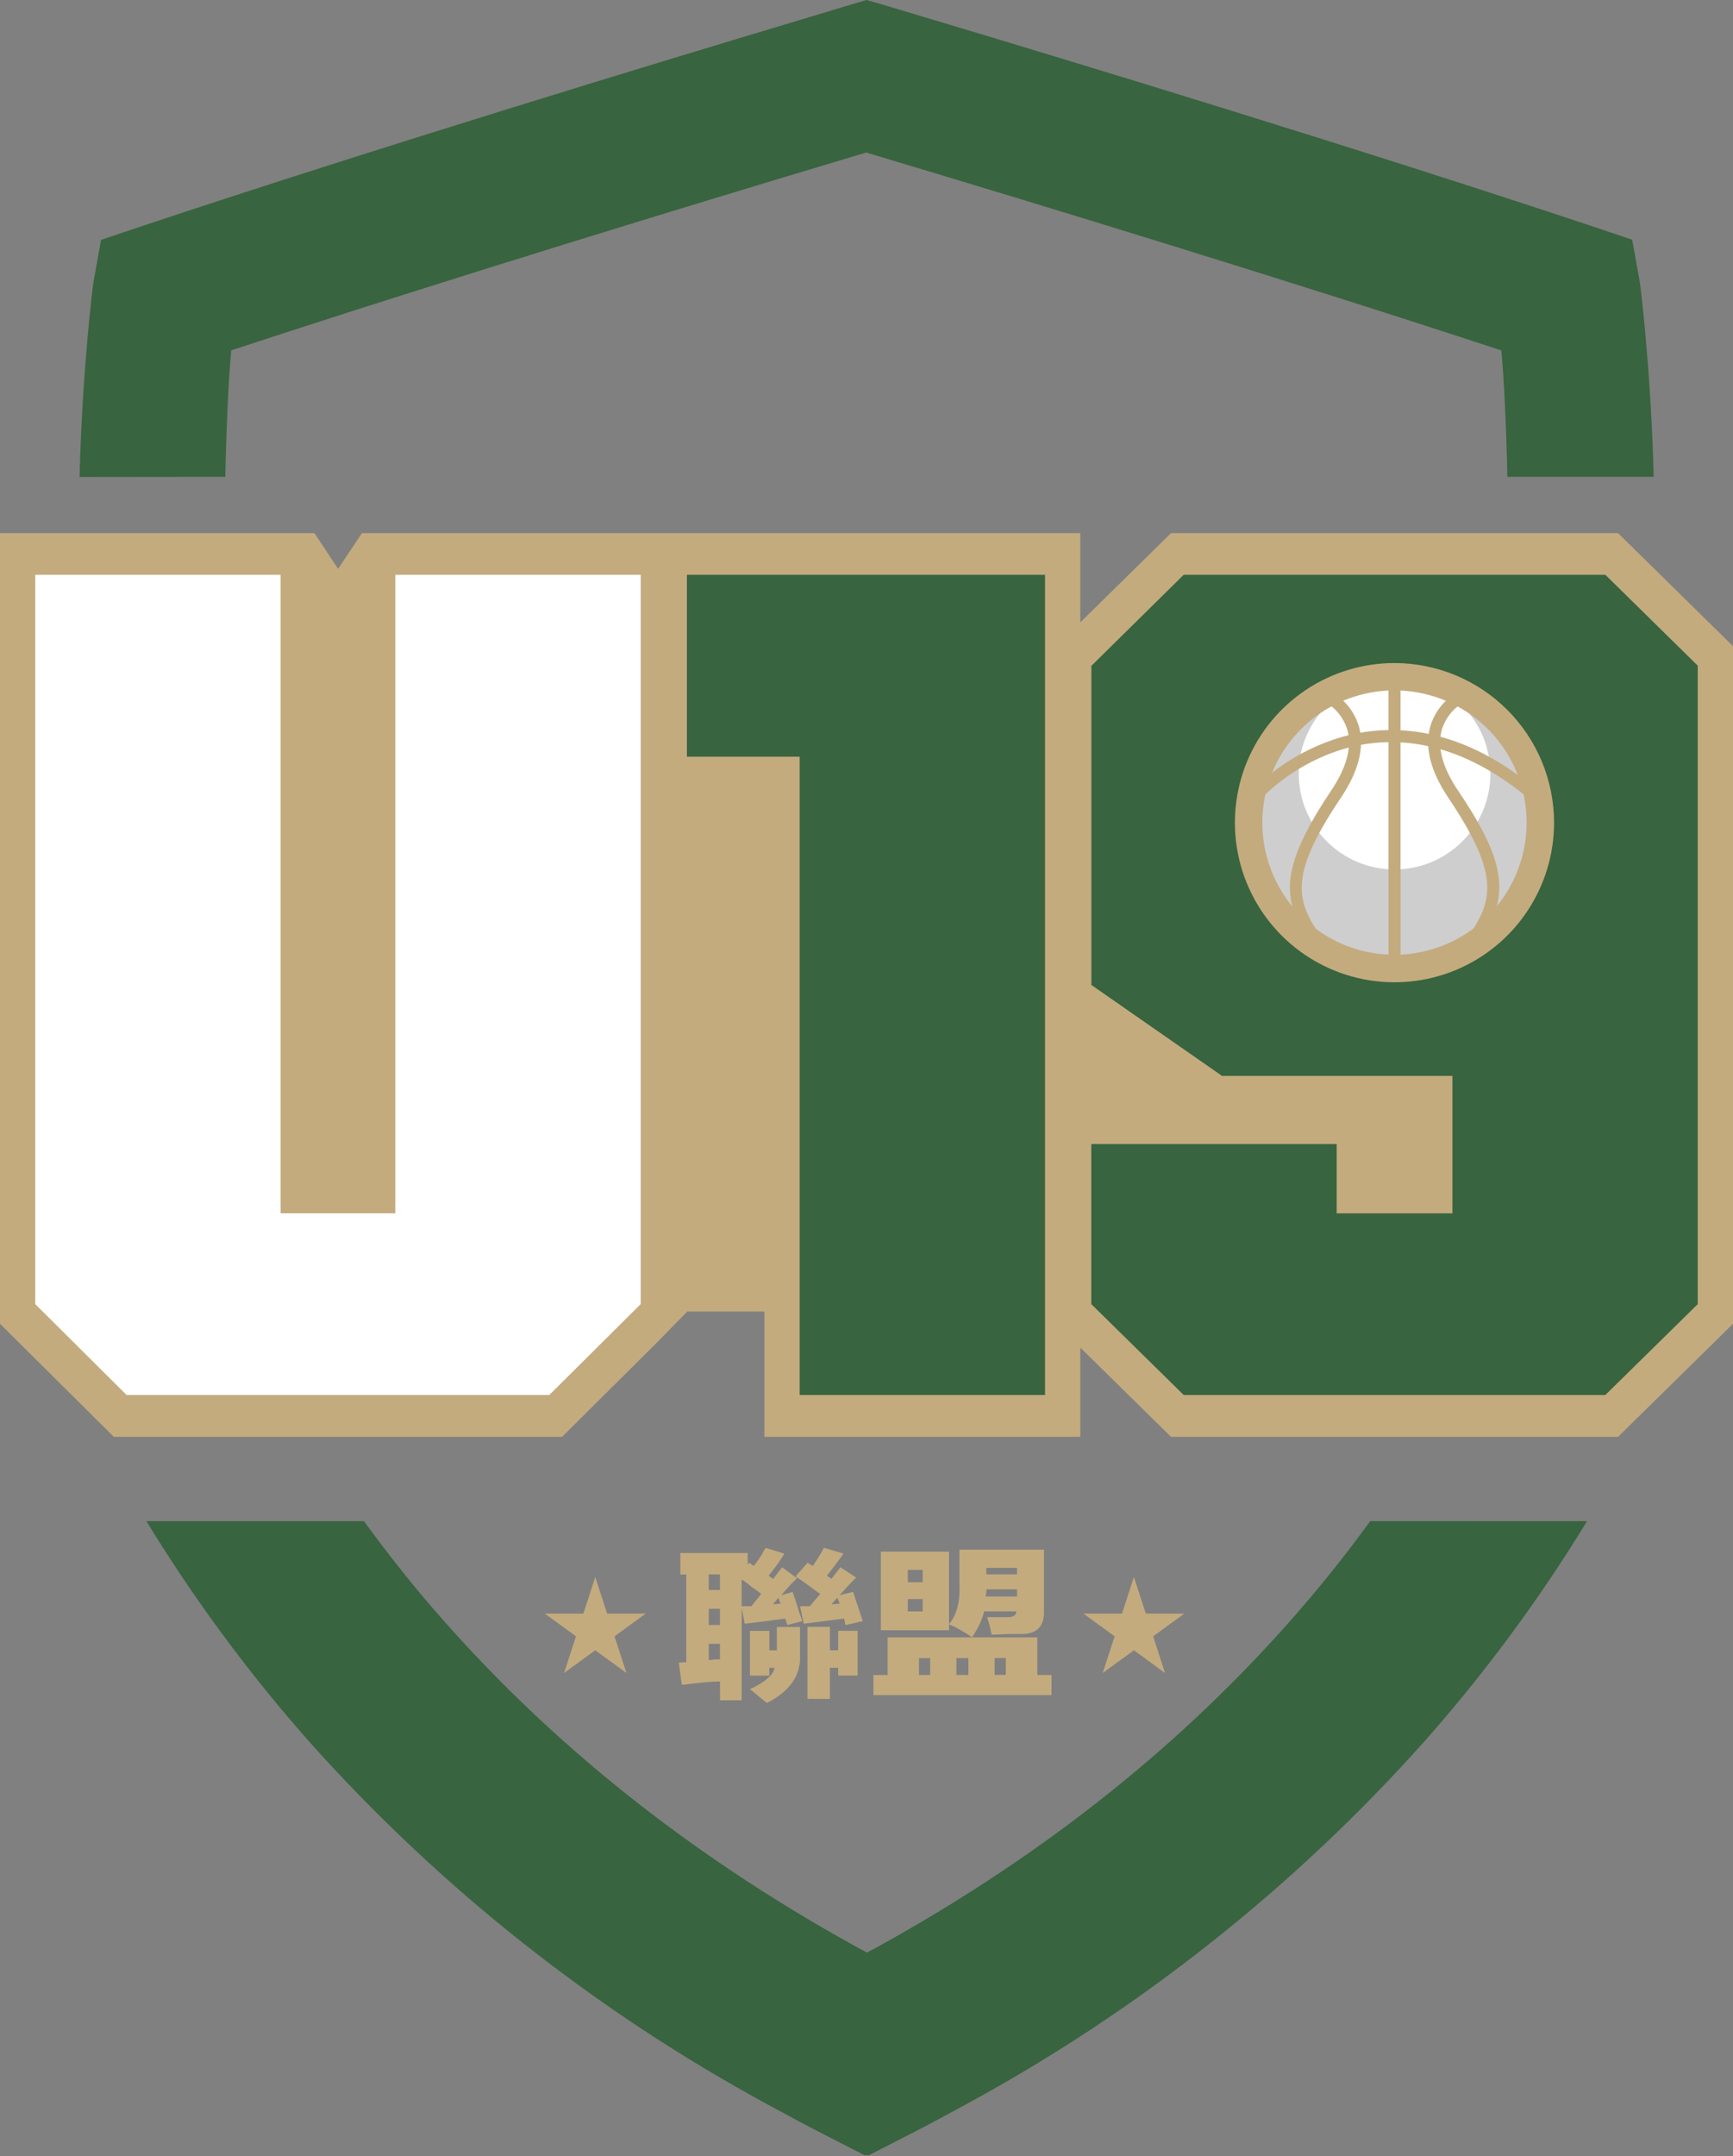 <svg width="300" height="373" viewBox="0 0 300 373" fill="none" xmlns="http://www.w3.org/2000/svg">
<rect x="0" y="0" width="300" height="373" fill="#808080" stroke="none"/>
<g clip-path="url(#clip0_3069_255)">
<path d="M237.197 263.134C232.958 268.995 228.309 274.786 223.278 280.478C205.12 300.999 181.931 320.222 152.072 336.704C151.408 337.072 150.744 337.396 150.08 337.764L148.129 336.718C118.271 320.236 95.082 301.014 76.924 280.492C71.893 274.842 67.286 269.009 63.005 263.148H25.346C33.59 276.632 42.999 289.368 53.466 301.211C76.151 326.601 103.057 347.879 132.995 364.104C136.231 365.87 139.538 367.65 142.972 369.401L150.037 373.017L157.103 369.401C160.536 367.65 163.843 365.87 167.079 364.104C197.018 347.879 223.924 326.601 246.608 301.211C257.08 289.372 266.489 276.635 274.729 263.148L237.197 263.134Z" fill="#38643F"/>
<path d="M280.104 92.228H202.708L187.009 107.666V92.228H62.657L58.53 98.4L54.432 92.228H0V228.989L19.698 248.55H97.306L113.585 232.378L118.983 226.87H132.322V248.55H187.009V233.113L202.708 248.55H280.104L300 229.003V111.776L280.104 92.228Z" fill="#C3AB7E"/>
<path d="M110.9 225.599L95.087 241.319H21.917L6.104 225.599V99.431H48.568V209.879H68.436V99.431H110.914V225.571L110.9 225.599Z" fill="white"/>
<path d="M180.904 241.319H138.427V130.899H118.912V99.431H180.904V241.319Z" fill="#38643F"/>
<path d="M293.896 170.389V225.599L277.899 241.319H204.913L188.917 225.599V197.902H231.394V209.893H251.432V186.109H211.54L188.931 170.389V115.179L204.913 99.431H277.899L293.896 115.151V170.361V170.389ZM251.432 142.678V130.899H231.394V154.684H251.432V142.678Z" fill="#38643F"/>
<path d="M39.001 82.483C39.171 74.234 39.581 65.238 39.99 61.17C39.99 60.972 39.99 60.803 39.99 60.619C78.257 48.035 122.925 34.476 145.86 27.612L149.943 26.383L154.027 27.612C176.962 34.476 221.616 48.035 259.896 60.619C260.32 64.729 260.772 73.952 260.942 82.483H286.265C285.841 64.517 283.975 49.363 283.876 48.854L282.548 41.467L275.483 39.095C235.209 25.677 185.949 10.72 161.347 3.361L153.617 1.045L150 0L146.382 1.073L138.695 3.39C114.093 10.748 64.833 25.705 24.559 39.123L17.494 41.496L16.166 48.882C16.067 49.391 14.201 64.546 13.778 82.511L39.001 82.483Z" fill="#38643F"/>
<path d="M241.413 167.508C255.149 167.508 266.284 156.379 266.284 142.65C266.284 128.921 255.149 117.792 241.413 117.792C227.678 117.792 216.543 128.921 216.543 142.65C216.543 156.379 227.678 167.508 241.413 167.508Z" fill="white"/>
<path opacity="0.26" d="M241.413 167.508C255.149 167.508 266.284 156.379 266.284 142.65C266.284 128.921 255.149 117.792 241.413 117.792C227.678 117.792 216.543 128.921 216.543 142.65C216.543 156.379 227.678 167.508 241.413 167.508Z" fill="#444443"/>
<path d="M241.413 150.404C250.575 150.404 258.003 142.98 258.003 133.823C258.003 124.665 250.575 117.241 241.413 117.241C232.251 117.241 224.823 124.665 224.823 133.823C224.823 142.98 232.251 150.404 241.413 150.404Z" fill="white"/>
<path d="M241.413 114.699C235.949 114.696 230.606 116.313 226.061 119.346C221.516 122.378 217.973 126.689 215.88 131.735C213.787 136.78 213.238 142.332 214.302 147.689C215.366 153.046 217.996 157.968 221.859 161.831C225.722 165.694 230.645 168.325 236.004 169.391C241.364 170.458 246.919 169.912 251.968 167.823C257.017 165.733 261.332 162.194 264.368 157.653C267.404 153.112 269.025 147.773 269.025 142.311C269.018 134.993 266.106 127.976 260.93 122.8C255.754 117.623 248.735 114.71 241.413 114.699ZM241.413 165.163C236.887 165.166 232.462 163.827 228.697 161.316C224.933 158.804 221.998 155.233 220.265 151.054C218.532 146.875 218.078 142.276 218.96 137.839C219.842 133.402 222.021 129.327 225.222 126.128C228.422 122.929 232.5 120.751 236.939 119.869C241.378 118.987 245.98 119.441 250.161 121.174C254.342 122.906 257.914 125.839 260.427 129.602C262.94 133.364 264.28 137.787 264.277 142.311C264.269 148.37 261.858 154.178 257.572 158.462C253.286 162.746 247.475 165.156 241.413 165.163Z" fill="#C3AB7E"/>
<path d="M217.829 138.625L216.274 137.212C220.284 133.039 225.229 129.878 230.702 127.99C238.926 125.165 251.799 124.487 266.439 136.958L265.097 138.526C251.206 126.69 239.082 127.326 231.366 129.953C226.23 131.732 221.591 134.704 217.829 138.625Z" fill="#C3AB7E"/>
<path d="M242.445 117.241H240.367V166.915H242.445V117.241Z" fill="#C3AB7E"/>
<path d="M227.551 164.062C224.725 160.022 223.099 156.887 223.311 152.862C223.523 148.836 225.643 143.935 230.377 136.859C233.076 132.862 234.051 129.331 233.274 126.365C232.679 124.282 231.288 122.517 229.402 121.45L230.32 119.6C231.52 120.249 232.578 121.132 233.43 122.197C234.282 123.262 234.911 124.488 235.28 125.8C236.227 129.374 235.153 133.484 232.101 138.032C222.577 152.155 224.555 156.237 229.275 162.875L227.551 164.062Z" fill="#C3AB7E"/>
<path d="M255.276 164.062L253.566 162.875C258.229 156.237 260.221 152.127 250.74 138.032C247.673 133.484 246.613 129.374 247.56 125.8C247.929 124.488 248.559 123.262 249.411 122.197C250.263 121.132 251.32 120.249 252.52 119.6L253.424 121.45L252.972 120.518L253.439 121.45C251.551 122.519 250.156 124.283 249.553 126.365C248.775 129.331 249.75 132.862 252.464 136.859C257.24 143.921 259.359 148.723 259.529 152.862C259.699 157 258.116 160.022 255.276 164.062Z" fill="#C3AB7E"/>
<path d="M103.043 272.811L105.106 279.138H111.776L106.378 283.065L108.441 289.406L103.043 285.48L97.645 289.406L99.708 283.065L94.324 279.138H100.98L103.043 272.811Z" fill="#C3AB7E"/>
<path d="M196.291 272.811L198.354 279.138H205.009L199.625 283.065L201.674 289.406L196.291 285.48L190.893 289.406L192.956 283.065L187.558 279.138H194.227L196.291 272.811Z" fill="#C3AB7E"/>
<path d="M117.772 272.355V268.649H129.43V270.666L129.691 270.328L130.463 270.888C130.81 270.512 131.245 269.913 131.756 269.093C132.104 268.495 132.355 268.051 132.538 267.752L135.781 268.765C135.173 269.817 134.265 271.081 133.059 272.577L133.841 273.137L135.395 271.12L137.981 273.031C137.286 273.629 136.379 274.604 135.259 275.945L137.199 275.385C137.547 276.283 137.933 277.48 138.367 278.976C138.628 279.651 138.801 280.134 138.888 280.433L136.302 281.108C136.215 280.809 136.08 280.433 135.916 279.989C133.841 280.288 131.515 280.587 128.919 280.886L128.398 278.194V294.127H124.643V290.875C123.437 290.875 121.623 291.02 119.2 291.329C118.679 291.406 118.293 291.445 118.033 291.445L117.511 287.632L118.805 287.517V272.365H117.772V272.355ZM122.694 272.355V275.048H124.634V272.355H122.694ZM122.694 278.3V281.108H124.634V278.3H122.694ZM122.694 287.169C122.955 287.169 123.302 287.131 123.727 287.053H124.634V284.361H122.694V287.169ZM130.077 277.856L131.766 275.723C131.418 275.424 130.859 275.009 130.077 274.488C129.382 273.89 128.822 273.475 128.388 273.253V277.856H130.077ZM133.185 289.862H129.816V282.122H133.185V285.49H134.478V281.446H138.492V286.272C138.666 289.794 136.765 292.554 132.789 294.581C132.441 294.359 131.968 293.983 131.36 293.462C130.666 292.863 130.154 292.448 129.807 292.226C132.48 290.952 133.908 289.717 134.082 288.52H133.175V289.871L133.185 289.862ZM135.124 277.402L134.738 276.389L133.831 277.509C134.265 277.509 134.69 277.47 135.124 277.393V277.402ZM139.786 270.328L140.693 270.888C141.388 269.913 142.034 268.871 142.633 267.742L146.001 268.755C145.567 269.431 144.621 270.705 143.154 272.567L143.936 273.127L145.489 271.11L148.211 272.905C147.95 273.127 147.477 273.619 146.783 274.362C146.175 275.038 145.702 275.559 145.354 275.936L147.69 275.376C147.95 276.196 148.288 277.248 148.722 278.522C148.983 279.342 149.195 279.979 149.369 280.433L146.387 281.108C146.3 280.964 146.261 280.771 146.261 280.549C146.175 280.327 146.136 280.143 146.136 279.989C143.289 280.365 140.953 280.664 139.139 280.886L138.492 277.856H140.181L141.996 275.723C141.648 275.501 141.175 275.163 140.567 274.71C139.361 273.812 138.406 273.137 137.72 272.693L139.795 270.338L139.786 270.328ZM148.462 282.112V289.852H145.094V288.501H143.665V293.886H139.776V281.427H143.665V285.471H145.094V282.102H148.462V282.112ZM145.354 277.402L144.968 276.389L143.936 277.509C144.457 277.509 144.93 277.47 145.364 277.393L145.354 277.402Z" fill="#C3AB7E"/>
<path d="M151.193 293.23V289.756H153.654V283.251H179.567V289.756H182.028V293.23H151.193ZM152.486 268.427H164.28V282.006H152.486V268.427ZM157.148 271.573V273.706H159.734V271.573H157.148ZM157.148 278.754H159.734V276.621H157.148V278.754ZM159.088 286.831V289.746H161.027V286.831H159.088ZM174.375 279.757C175.407 279.757 175.928 279.42 175.928 278.744H170.36C170.099 280.018 169.404 281.514 168.285 283.232C166.731 282.18 165.39 281.437 164.27 280.983C165.65 279.342 166.258 276.978 166.084 273.909V268.07H180.725V278.618C180.812 281.311 179.518 282.662 176.836 282.662H174.635C173.342 282.739 172.348 282.778 171.653 282.778C171.566 282.334 171.441 281.736 171.267 280.983C171.093 280.462 170.958 280.047 170.881 279.748H174.375V279.757ZM165.563 286.831V289.746H167.638V286.831H165.563ZM170.746 274.932V275.492C170.659 275.791 170.62 276.013 170.62 276.167H176.063V274.932H170.755H170.746ZM170.746 271.226V272.345H176.054V271.226H170.746ZM174.114 286.822H172.174V289.736H174.114V286.822Z" fill="#C3AB7E"/>
</g>
<defs>
<clipPath id="clip0_3069_255">
<rect width="300" height="372.811" fill="white"/>
</clipPath>
</defs>
</svg>
